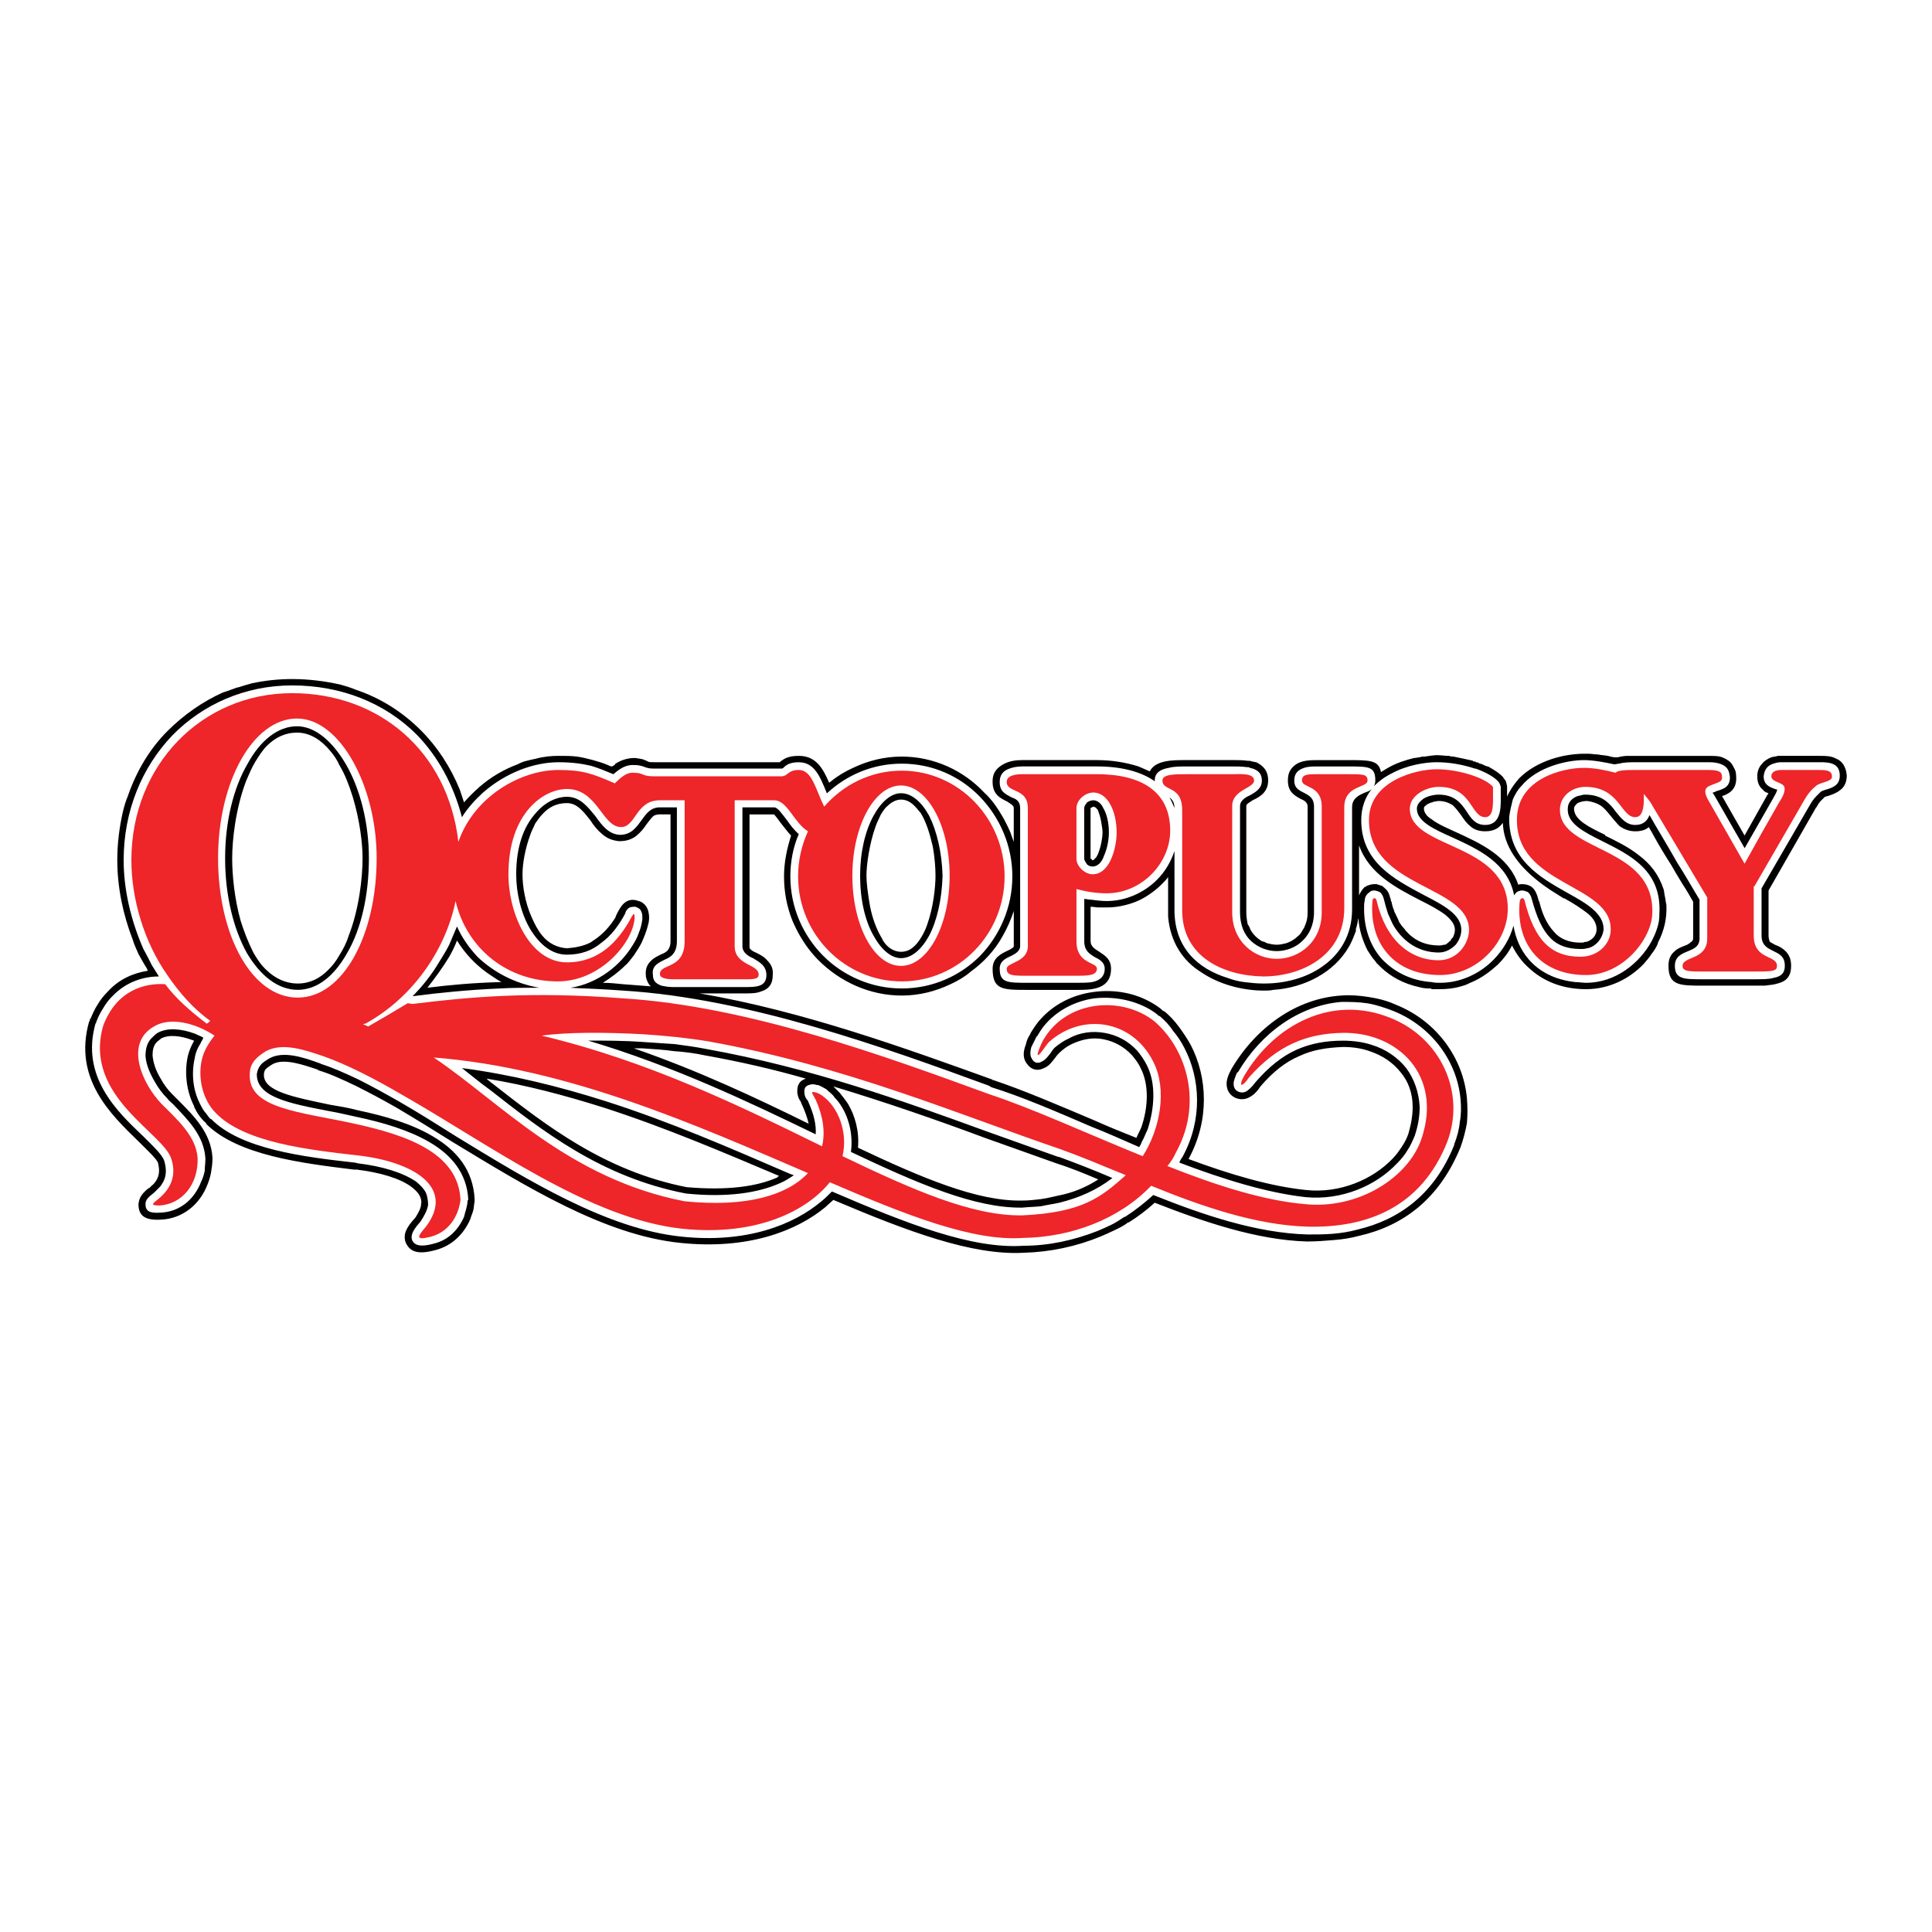 <?xml version="1.0" encoding="utf-8"?>
<!-- Generator: Adobe Illustrator 13.0.0, SVG Export Plug-In . SVG Version: 6.00 Build 14948)  -->
<!DOCTYPE svg PUBLIC "-//W3C//DTD SVG 1.0//EN" "http://www.w3.org/TR/2001/REC-SVG-20010904/DTD/svg10.dtd">
<svg version="1.0" id="Layer_1" xmlns="http://www.w3.org/2000/svg" xmlns:xlink="http://www.w3.org/1999/xlink" x="0px" y="0px"
	 width="192.756px" height="192.756px" viewBox="0 0 192.756 192.756" enable-background="new 0 0 192.756 192.756"
	 xml:space="preserve">
<g>
	<polygon fill-rule="evenodd" clip-rule="evenodd" fill="#FFFFFF" points="0,0 192.756,0 192.756,192.756 0,192.756 0,0 	"/>
	<path fill-rule="evenodd" clip-rule="evenodd" d="M14.867,118.516h0.071c0.07-0.141,0.211-0.211,0.352-0.352
		c0.14-0.141,0.21-0.281,0.281-0.352c0.352-0.562,0.352-1.125,0.211-1.688v-0.07c-0.141-0.422-0.985-1.195-1.969-2.18
		c-2.743-2.672-6.54-6.258-4.922-11.954l0.07-0.07c0-0.07,0-0.07,0-0.07c-0.07,0.07-0.07,0.07,0,0l0,0l0,0c0-0.07,0-0.14,0.07-0.14
		l0,0c-0.07,0-0.07,0-0.07,0s0,0,0.07,0l0,0l0,0l0,0l0,0l0,0c0.211-0.492,0.422-0.985,0.704-1.407
		c0.281-0.491,0.632-0.913,0.984-1.266c1.195-1.336,2.671-1.897,4.007-2.109c0-0.141-0.07-0.211-0.141-0.352
		c-0.281-0.422-0.492-0.844-0.773-1.335c-0.211-0.493-0.422-0.915-0.563-1.406c-0.984-2.531-1.547-5.274-1.547-7.946
		c0-1.688,0.211-3.305,0.563-4.852c0.141-0.562,0.281-1.055,0.492-1.547c0.844-2.461,2.18-4.711,3.938-6.469
		c1.617-1.618,3.516-2.953,5.554-3.867c0.493-0.141,0.985-0.352,1.406-0.492h0.07c0.422-0.141,0.915-0.282,1.407-0.422
		c1.335-0.281,2.672-0.421,4.008-0.421c1.688,0,3.304,0.21,4.851,0.562c0.493,0.141,0.985,0.282,1.477,0.493
		c2.531,0.843,4.711,2.25,6.539,4.078c1.617,1.617,2.953,3.656,3.868,5.906c0.141,0.422,0.281,0.844,0.421,1.266
		c0.493-0.562,0.985-1.055,1.477-1.477c0-0.07,0.07-0.07,0.07-0.07c1.125-0.984,2.461-1.758,3.797-2.25
		c0.281-0.141,0.562-0.281,0.914-0.352c0.281-0.07,0.562-0.141,0.914-0.211c0.773-0.211,1.547-0.281,2.25-0.281s1.266,0,1.828,0.07
		c0.563,0.07,1.055,0.211,1.618,0.352c0.492,0.141,0.984,0.281,1.477,0.492c0.141,0.07,0.281,0.141,0.422,0.141
		c0.14-0.07,0.281-0.141,0.352-0.281c0.562-0.352,1.195-0.562,1.899-0.562c0.07,0,0.07,0,0.07,0c0.352,0.07,0.562,0.07,0.773,0.141
		s0.352,0.141,0.493,0.211c0.141,0.07,0.21,0.07,0.632,0.07h12.516c0.141-0.141,0.351-0.281,0.632-0.422
		c0.352-0.141,0.704-0.211,1.266-0.211c1.688,0,2.391,1.195,3.024,2.672c0.14-0.07,0.21-0.141,0.281-0.211
		c0.633-0.492,1.336-0.914,2.11-1.266c1.477-0.703,3.094-1.125,4.852-1.125c3.234,0,6.188,1.406,8.227,3.586
		c0.772,0.703,1.336,1.547,1.828,2.391c0.281,0.492,0.562,1.055,0.773,1.547c0.141,0.352,0.211,0.633,0.352,0.984v-3.375
		c0-0.281-0.352-0.422-0.633-0.633c-0.703-0.352-1.478-0.703-1.478-1.969v-0.07c0-0.914,0.493-1.406,1.196-1.758
		c0.562-0.281,1.195-0.352,1.758-0.352h7.453c1.406,0,2.812,0.211,4.148,0.633c0.352,0.14,0.773,0.352,1.125,0.492
		c0.562-1.125,2.32-1.125,3.445-1.125c0.07,0,0.211,0,0.281,0h4.5c0.07,0,0.211,0,0.281,0c0.352,0,0.773,0,1.266,0.07h0.07
		c0.141,0,0.211,0,0.352,0.07c0.141,0,0.281,0.07,0.422,0.07c0.703,0.352,1.195,0.844,1.195,1.828c0,1.125-0.773,1.617-1.547,1.969
		c-0.281,0.211-0.633,0.352-0.633,0.562v10.618c0,0.421,0.07,0.843,0.141,1.195c0.07,0.07,0.07,0.141,0.141,0.211
		c0.141,0.421,0.352,0.703,0.633,0.984c0.211,0.211,0.422,0.352,0.633,0.493c0.07,0,0.211,0.07,0.281,0.07
		c0.07,0.07,0.141,0.07,0.281,0.141c0.281,0.07,0.633,0.14,0.914,0.14c0.352,0,0.633-0.07,0.914-0.14c0.07,0,0.141-0.07,0.211-0.07
		c0.352-0.141,0.703-0.352,0.984-0.633c0.211-0.141,0.352-0.352,0.492-0.633c0.07-0.07,0.07-0.14,0.141-0.21
		c0.07-0.141,0.07-0.211,0.141-0.352c0.141-0.352,0.211-0.704,0.211-1.195V80.476c0-0.422-0.352-0.633-0.703-0.773
		c-0.633-0.352-1.266-0.703-1.266-1.828c0-0.703,0.211-1.125,0.633-1.477c0.633-0.562,1.617-0.562,2.391-0.562h2.953
		c2.18,0,3.094,0,3.305,1.195c0.212-0.141,0.492-0.281,0.703-0.422c0.845-0.492,1.758-0.773,2.602-0.984
		c0.211,0,0.422-0.07,0.562-0.07c0.141-0.07,0.352-0.07,0.493-0.07c0.491-0.07,0.913-0.141,1.194-0.141h0.07
		c0.353,0,0.773,0.07,1.195,0.07c0.141,0.07,0.282,0.07,0.423,0.07c0.702,0.141,1.336,0.281,1.968,0.422
		c-0.21,0,0.281,0.141,0.07,0.07c0.07,0,0.07,0,0.141,0c0.07,0.07-0.07,0,0.07,0.07c0.141,0,0.281,0.07,0.353,0.141
		c0.141,0,0.281,0.07,0.422,0.141s0.281,0.141,0.421,0.141c0.634,0.352,1.196,0.703,1.547,1.125v0.07c0.07,0,0.07,0.07,0.141,0.141
		l0,0l0,0l0,0l0,0l0,0c0,0,0,0.07,0.07,0.07c0.07,0.211,0.142,0.492,0.142,0.633v0.984c0.07-0.211,0.211-0.422,0.281-0.562
		c0.281-0.492,0.562-0.844,0.913-1.266c1.759-1.758,4.501-2.532,6.892-2.461h0.07c0.281,0,0.562,0.071,0.914,0.071
		c0.281,0.07,0.633,0.07,0.984,0.141c0.281,0.07,0.492,0.141,0.773,0.141c0.07,0,0.141,0,0.211,0l0,0l0,0l0,0
		c0.281-0.07,0.633-0.141,0.984-0.141c0.281,0,0.633,0,0.914,0h0.141c0.07,0,0.141,0,0.211,0c0.422,0,0.914,0,1.477,0
		s1.195,0,1.828,0c0.141,0,0.281,0,0.492,0l0,0c1.125,0,2.32,0,3.023,0c0.422,0,0.773,0,1.125,0.07
		c0.281,0.07,0.562,0.211,0.773,0.352c0.352,0.211,0.492,0.492,0.633,0.773c0.141,0.211,0.211,0.493,0.211,0.774
		c0.07,0.773-0.141,1.266-0.562,1.617c-0.281,0.211-0.562,0.352-0.844,0.422l2.25,3.938l2.25-4.008
		c0.07-0.07,0.07-0.141,0.141-0.211c-0.211-0.07-0.422-0.141-0.562-0.352c-0.352-0.281-0.562-0.703-0.562-1.336
		c0-0.562,0.211-0.984,0.492-1.266c0.211-0.281,0.562-0.492,0.914-0.633c0.211-0.07,0.492-0.07,0.633-0.141c0.211,0,0.352,0,0.422,0
		h3.656h0.141c0.562,0,1.125,0,1.617,0.281c0.562,0.211,0.984,0.773,1.055,1.688c0,0.703-0.281,1.195-0.703,1.477
		c-0.352,0.281-0.773,0.422-1.195,0.562c-0.07,0-0.211,0.07-0.281,0.07l0,0l0,0c-0.141,0.141-0.281,0.281-0.422,0.422
		s-0.281,0.352-0.422,0.633c0,0-0.07,0-0.07,0.07l-4.711,8.227v4.5c0,0.282,0.07,0.493,0.141,0.633
		c0.141,0.07,0.352,0.21,0.492,0.281c0.422,0.141,0.773,0.352,1.055,0.633c0.352,0.352,0.562,0.773,0.562,1.477
		c0,0.422-0.07,0.844-0.352,1.195c-0.281,0.353-0.703,0.493-1.266,0.634c-0.281,0.07-0.562,0.07-0.984,0.141
		c-0.352,0-0.773,0-1.336,0h-4.852c-2.32,0-3.445,0-3.445-1.969c0-0.703,0.211-1.125,0.633-1.477
		c0.281-0.281,0.703-0.422,1.055-0.562c0.211-0.07,0.422-0.21,0.562-0.351c0.141-0.07,0.211-0.211,0.211-0.352v-3.657
		c-0.281-0.492-0.633-1.125-1.055-1.757c-0.562-0.915-0.844-1.406-1.125-1.898c-0.633-0.984-1.266-2.04-1.688-2.812
		c-0.141-0.282-0.352-0.633-0.562-0.985c-0.281,0.281-0.773,0.422-1.336,0.422c-0.633,0-1.125-0.211-1.547-0.492
		c-0.352-0.352-0.633-0.703-0.984-1.125c-0.281-0.352-0.633-0.773-0.984-0.984s-0.773-0.352-1.266-0.422c0,0,0,0-0.07,0
		c-0.281,0-0.633,0.07-0.914,0.211c-0.142,0.141-0.352,0.281-0.352,0.562l0,0l0,0l0,0l0,0l0,0v0.071l0,0
		c0.07,1.054,1.477,1.757,3.094,2.531v0.07c1.125,0.562,2.32,1.125,3.375,1.969c1.125,0.843,1.969,1.898,2.461,3.375
		c0.07,0.211,0.07,0.493,0.141,0.774s0.07,0.562,0.141,0.773c0.07,1.336-0.211,2.602-0.844,3.797l0,0v0.07
		c-0.141,0.351-0.352,0.703-0.633,1.055c-0.211,0.352-0.492,0.633-0.773,0.984c-1.406,1.476-3.445,2.532-5.766,2.532
		s-4.289-0.773-5.766-2.18c-0.633-0.562-1.195-1.335-1.617-2.18c-0.352,0.704-0.845,1.336-1.406,1.898
		c-0.774,0.703-1.617,1.335-2.602,1.758c-0.211,0.07-0.422,0.211-0.633,0.281c-0.212,0.07-0.423,0.141-0.704,0.211
		c-0.562,0.141-1.195,0.211-1.827,0.211c-0.211,0-0.353,0-0.423,0h-0.07l0,0h-0.07c-0.141,0-0.211,0-0.281,0l-0.07-0.07
		c-0.28,0-0.562,0-0.914-0.07c-0.281-0.07-0.562-0.141-0.843-0.211c-1.477-0.422-2.673-1.195-3.587-2.18c0,0-0.07,0-0.07-0.07l0,0
		l0,0c-0.141-0.211-0.352-0.422-0.492-0.632c-0.141-0.211-0.28-0.422-0.422-0.633c-0.492-0.984-0.844-2.039-0.914-3.234
		c-0.07,0.422-0.141,0.774-0.281,1.195h0.07c-0.211,0.562-0.422,1.125-0.703,1.617c-1.477,2.602-4.43,4.149-7.594,4.359
		c-0.281,0.07-0.562,0.07-0.914,0.07c-2.18,0-4.5-0.632-6.258-1.828c-1.828-1.125-3.094-3.023-3.305-5.555c0-0.21,0-0.421,0-0.632
		v-3.305c-0.211,0.282-0.422,0.493-0.703,0.774c-0.422,0.421-0.984,0.844-1.547,1.195c-0.352,0.211-0.633,0.351-0.984,0.492
		c-0.914,0.352-1.898,0.563-2.883,0.563c-0.281,0-0.562,0-0.844,0c-0.211,0-0.492-0.071-0.773-0.071v3.446
		c0,0.492,0.422,0.773,0.773,0.984c0.633,0.422,1.266,0.773,1.266,1.758c0,2.109-2.039,2.109-3.375,2.109h-0.07h-4.852
		c-2.531,0-3.517,0-3.517-2.109c0-1.054,0.774-1.476,1.548-1.828c0.281-0.141,0.562-0.281,0.562-0.422v-3.515
		c-0.281,0.843-0.633,1.688-1.125,2.531c-0.773,1.406-1.898,2.602-3.164,3.516c-0.562,0.492-1.266,0.915-2.039,1.266
		c-1.477,0.702-3.094,1.125-4.852,1.125c-3.234,0-6.188-1.406-8.297-3.516c-0.703-0.703-1.336-1.547-1.828-2.391
		c-0.281-0.492-0.562-1.054-0.773-1.547c-0.563-1.406-0.844-2.883-0.844-4.43c0-1.406,0.281-2.742,0.704-4.078
		c-0.352-0.352-0.633-0.773-0.984-1.195c-0.352-0.493-0.704-0.915-0.704-0.915h-2.46v13.148c0,0.141,0,0.211,0.07,0.281
		c0.141,0.141,0.351,0.282,0.562,0.352c0.422,0.211,0.844,0.422,1.125,0.773c0.351,0.351,0.632,0.773,0.562,1.476
		c0,0.915-0.422,1.407-1.125,1.617c-0.493,0.211-1.055,0.211-1.688,0.211c0,0-0.07,0-0.141,0l0,0c-0.07,0-0.141,0-0.141,0h-4.219
		c10.406,1.759,20.953,5.625,29.179,8.579c0.07,0.069,0.07,0.069,0.142,0.069c2.953,0.985,6.398,2.462,10.055,4.009
		c1.406,0.633,2.812,1.195,4.219,1.758c0.141-0.352,0.352-0.703,0.492-1.055c0.703-2.039,0.773-4.289-0.07-5.907
		c-0.211-0.491-0.562-0.913-0.844-1.265c-0.844-0.914-1.828-1.406-2.883-1.617c-1.055-0.212-2.109,0-3.164,0.492
		c-0.422,0.211-0.844,0.492-1.266,0.913c-0.07,0.071-0.211,0.212-0.352,0.423c-0.281,0.352-0.562,0.772-0.984,0.983
		c-0.773,0.423-1.406,0.282-1.898-0.421c-0.352-0.492-0.352-1.126-0.07-1.828c0.07-0.352,0.211-0.704,0.352-0.915
		c0.141-0.21,0.141-0.28,0.141-0.28c0.211-0.352,0.492-0.773,0.773-1.126c1.406-1.688,3.375-2.671,5.484-2.953
		c2.039-0.28,4.148,0.07,5.906,1.126c0.352,0.21,0.703,0.421,1.055,0.773h0.07c0.562,0.422,1.055,0.983,1.477,1.547
		c0.422,0.562,0.844,1.194,1.195,1.828c1.688,3.234,1.898,7.523-0.211,11.391c4.148,1.547,8.227,2.742,11.742,3.094
		c3.375,0.352,6.609-1.055,8.578-3.094c0.423-0.422,0.703-0.844,0.984-1.266s0.492-0.844,0.633-1.266
		c0.282-0.984,0.423-1.828,0.423-2.672c0-1.336-0.423-2.532-1.196-3.445c-0.773-0.984-1.827-1.688-3.094-2.11
		c-0.773-0.28-1.688-0.421-2.672-0.421c-1.617,0.07-3.023,0.28-4.359,0.914c-1.336,0.562-2.602,1.547-3.867,3.023
		c-0.352,0.562-0.773,0.913-1.055,1.055c-0.492,0.281-0.984,0.281-1.477,0.07l0,0c-0.562-0.282-0.844-0.773-0.844-1.406
		c0-0.353,0.141-0.844,0.492-1.477l0,0c2.461-4.148,6.469-7.031,10.969-7.312c0.844-0.07,1.758,0,2.672,0.141
		s1.828,0.352,2.742,0.772c4.078,1.617,6.75,5.345,7.103,9.353c0.07,0.844,0.07,1.617,0,2.461c-0.141,0.773-0.353,1.617-0.634,2.391
		l0,0c-2.108,5.203-5.766,7.875-10.125,8.859c-0.773,0.211-1.617,0.352-2.531,0.422c-0.844,0.07-1.758,0.141-2.602,0.141h-0.07
		c-4.992-0.141-10.336-1.969-15.188-3.867c-0.773,0.703-1.688,1.406-2.602,1.969h-0.07c-0.422,0.352-0.914,0.562-1.336,0.773
		s-0.914,0.422-1.406,0.633c-2.391,0.984-4.992,1.547-7.664,1.617c-5.133,0.281-11.532-2.109-18.985-5.273
		c-0.211,0.211-0.492,0.422-0.773,0.703c-2.883,2.391-7.734,4.289-14.485,3.586c-7.594-0.773-15.398-5.625-22.711-10.055
		c-1.899-1.195-3.727-2.32-5.625-3.445c-1.477-0.844-2.812-1.547-4.078-2.18c-1.335-0.633-2.531-1.195-3.727-1.547
		c0-0.07-0.07-0.07-0.07-0.07c-1.477-0.493-3.305-1.125-4.43-0.562c-0.352,0.21-0.562,0.351-0.774,0.562
		c-0.07,0.141-0.14,0.281-0.14,0.492c-0.07,1.688,2.953,2.25,6.609,3.023c0.844,0.141,1.758,0.281,2.813,0.562
		c2.671,0.563,5.343,1.337,7.453,2.603c2.39,1.406,4.007,3.375,4.148,6.258v0.211c-0.07,0.352-0.07,0.633-0.141,0.914
		c-0.07,0.281-0.211,0.562-0.281,0.844c-0.633,1.477-1.828,2.672-3.445,3.094c-1.757,0.492-2.602,0.211-3.023-0.773
		c-0.281-0.844,0.141-1.547,0.985-2.461c0.351-0.562,0.562-0.984,0.562-1.336c0.07-0.281,0-0.562-0.141-0.844
		c-0.14-0.281-0.421-0.562-0.773-0.844c-1.195-0.914-3.234-1.477-5.484-1.758c-0.212,0,0.141,0-0.282,0
		c-5.133-0.633-11.602-1.406-14.766-4.57v-0.07c-0.281-0.211-0.492-0.492-0.703-0.773c-0.21-0.281-0.351-0.563-0.492-0.844v-0.07
		c-0.774-1.477-0.985-3.375-0.633-4.992c0.141-0.563,0.352-1.055,0.633-1.547c-0.071,0-0.141-0.07-0.211-0.07
		c-1.125-0.423-2.32-0.562-3.094-0.142c-0.14,0.142-0.281,0.212-0.421,0.353c-0.352,0.352-0.422,0.843-0.422,1.336
		c0.07,0.773,0.351,1.547,0.773,2.25c0.352,0.633,0.704,1.125,1.125,1.547l0.07,0.07c0.141,0.14,0.352,0.352,0.492,0.492
		c1.688,1.688,3.375,3.375,3.516,5.836v0.07v0.07c0,0.422-0.07,0.914-0.141,1.336s-0.211,0.844-0.352,1.195
		c-0.773,2.039-2.531,3.445-4.711,3.516c-1.477,0.07-2.179-0.352-2.179-1.547C13.883,119.43,14.234,119.008,14.867,118.516
		L14.867,118.516z M42.641,98.547c2.25-0.281,4.641-0.492,7.172-0.562c0.07,0,0.141,0,0.211,0c-0.492-0.282-0.985-0.634-1.406-0.914
		c-1.195-0.844-2.25-1.969-3.024-3.234c-0.21,0.562-0.492,1.125-0.773,1.617C44.188,96.507,43.414,97.562,42.641,98.547
		L42.641,98.547z M60.149,98.055c0.703,0,1.336,0.07,2.039,0.141c0.914,0.07,1.828,0.141,2.742,0.211c0,0,0,0-0.07-0.07
		c-0.21-0.211-0.352-0.562-0.422-0.915c0-0.07,0-0.07,0-0.07c-0.07-0.703,0.141-1.125,0.492-1.476
		c0.352-0.351,0.703-0.492,1.125-0.703l0,0c0.211-0.07,0.421-0.211,0.562-0.352c0.141-0.211,0.281-0.422,0.281-0.914V81.25h-1.055
		c-0.281,0-0.562,0.07-0.703,0.211c-0.211,0.211-0.421,0.492-0.633,0.774c-0.281,0.421-0.562,0.773-0.984,1.125
		c-0.422,0.352-0.984,0.562-1.688,0.562h-0.07l0,0l0,0c-0.703-0.07-1.195-0.281-1.688-0.703c-0.422-0.352-0.844-0.844-1.195-1.406
		c-0.633-0.773-1.266-1.688-2.32-1.688s-1.829,0.422-2.461,1.125c-0.282,0.281-0.492,0.633-0.704,0.915
		c-0.141,0.351-0.351,0.703-0.492,1.125c-0.492,1.336-0.774,2.812-0.774,3.938c0,0.633,0.07,1.336,0.211,2.04
		c0.141,0.703,0.352,1.477,0.704,2.25c0.281,0.633,0.632,1.336,1.055,1.828c0.632,0.774,1.477,1.195,2.461,1.266
		c0.844-0.07,1.617-0.211,2.32-0.562c0.141-0.07,0.281-0.211,0.422-0.281c0.844-0.563,1.547-1.336,2.109-2.25
		c0-0.07,0.07-0.211,0.141-0.351c0.352-0.704,0.844-1.617,1.969-1.336c0.141,0.07,0.281,0.07,0.422,0.141
		c0.422,0.211,0.704,0.633,0.774,1.125c0.07,0.351,0.07,0.773-0.07,1.195c-0.141,0.632-0.422,1.266-0.633,1.758
		c-0.211,0.421-0.492,0.843-0.773,1.266c-0.282,0.351-0.563,0.773-0.915,1.054C61.696,97,60.922,97.562,60.149,98.055L60.149,98.055
		z M29.633,73.093c-1.195,0-2.18,0.492-3.023,1.336c-0.422,0.422-0.773,0.984-1.125,1.547s-0.633,1.266-0.914,1.898
		c-1.055,2.742-1.406,5.907-1.406,7.734v0.07c0,1.547,0.211,3.938,0.844,6.188c0.351,1.125,0.773,2.18,1.266,3.165
		c0.281,0.492,0.562,0.914,0.844,1.265c0.914,1.054,2.109,1.829,3.586,1.829c1.195,0,2.18-0.493,3.024-1.336
		c0.421-0.422,0.773-0.844,1.125-1.476c0.352-0.563,0.703-1.195,0.914-1.899c1.055-2.671,1.406-5.836,1.406-7.805
		c0-1.477-0.281-3.797-0.984-6.117c-0.352-1.125-0.773-2.25-1.336-3.164c-0.211-0.492-0.492-0.914-0.844-1.336
		C32.094,73.866,30.968,73.093,29.633,73.093L29.633,73.093z M151.485,88.281c0.07-0.07,0.211-0.07,0.353-0.07
		c1.266,0,1.477,0.914,1.688,1.687c0.07,0.07,0.07,0.07,0.07,0.141c0.281,1.125,0.702,2.11,1.406,2.883
		c0.562,0.704,1.477,1.125,2.672,1.125l0,0h0.07c0.141,0,0.281,0,0.352-0.07c0.141,0,0.211,0,0.352-0.07
		c0.492-0.211,0.844-0.633,0.844-1.196c0-0.562-0.281-1.055-0.844-1.546c-0.633-0.492-1.477-1.055-2.391-1.547h-0.07l0,0
		c-0.422-0.281-0.914-0.562-1.336-0.844c-0.423-0.281-0.914-0.632-1.336-0.984c-1.829-1.477-3.306-3.375-3.376-5.696
		c-0.351,0.492-0.843,0.844-1.757,0.844c-0.704,0-1.196-0.211-1.547-0.562c-0.352-0.281-0.634-0.703-0.915-1.125
		c-0.211-0.281-0.491-0.633-0.772-0.914c-0.353-0.211-0.774-0.422-1.406-0.422c-0.212,0-0.353,0.07-0.493,0.07
		c-0.07,0-0.141,0.07-0.141,0.07c-0.211,0-0.352,0.141-0.562,0.211c0,0,0,0.07-0.07,0.07c-0.07,0.07-0.07,0.07-0.07,0.07
		c-0.141,0.07-0.141,0.211-0.141,0.281c0,0.352,0.281,0.773,0.772,1.055c0.634,0.493,1.477,0.844,2.392,1.266l0,0
		C147.689,84.132,150.502,85.398,151.485,88.281L151.485,88.281z M138.126,88.562c0,0.07,0.07,0.07,0.141,0.141
		c0.211,0.211,0.352,0.493,0.422,0.844l0,0c0.07,0.141,0.07,0.211,0.07,0.211c0,0.07,0,0.14,0.07,0.21
		c0.07,0.352,0.141,0.633,0.281,0.915c0,0.07,0,0.07,0,0.07c0,0.07,0.07,0.07,0.07,0.141c0,0,0.07,0.07,0.07,0.141
		c0.142,0.281,0.282,0.562,0.352,0.773c0.141,0.211,0.281,0.422,0.492,0.633c0.141,0.21,0.281,0.351,0.422,0.492
		c0.844,0.844,1.899,1.195,3.024,1.195c0.141,0,0.352,0,0.491-0.07c0,0,0.07,0,0.141,0c0.211-0.07,0.352-0.281,0.562-0.421
		c0-0.07,0.071-0.141,0.071-0.141c0.07-0.07,0.07-0.141,0.141-0.141c0.141-0.282,0.211-0.563,0.211-0.774
		c0-0.562-0.352-0.984-0.915-1.477c-0.632-0.492-1.547-0.984-2.531-1.477c-2.461-1.266-5.132-2.672-6.117-5.484v5.063v-0.07
		c0.141-0.352,0.352-0.633,0.562-0.844h0.07c0.07-0.07,0.07-0.07,0.07-0.07c0.07,0,0.07-0.07,0.141-0.07
		c0.211-0.07,0.422-0.14,0.633-0.14c0,0,0,0,0.07,0s0.07,0,0.07,0c0.07,0,0.07,0,0.141,0c0.211,0.07,0.422,0.14,0.634,0.21v0.07
		C138.057,88.492,138.057,88.562,138.126,88.562L138.126,88.562L138.126,88.562L138.126,88.562L138.126,88.562z M109.087,80.476
		l-0.281,0.141v5.062c0,0,0,0,0.07,0c0,0,0,0.07,0.07,0.07l0,0l0,0c0,0.07,0,0.07,0,0.07c0.07,0,0,0,0.07,0s0.07,0,0.141-0.07
		s0.141-0.141,0.211-0.211c0.07-0.141,0.141-0.21,0.211-0.421c0.281-0.704,0.422-1.617,0.422-2.04v-0.07
		c0-0.211-0.07-0.633-0.141-1.055s-0.211-0.844-0.352-1.195c-0.07,0-0.07-0.071-0.141-0.141S109.157,80.476,109.087,80.476
		L109.087,80.476L109.087,80.476z M89.892,79.773c-0.492,0-0.985,0.281-1.336,0.633c-0.281,0.211-0.492,0.562-0.704,0.914
		c-0.141,0.352-0.352,0.703-0.492,1.125c-0.632,1.758-0.914,3.868-0.914,4.922c0,0.704,0.141,1.829,0.352,3.023
		c0.211,1.125,0.632,2.32,1.195,3.235c0.07,0.211,0.211,0.352,0.352,0.562c0.422,0.492,0.984,0.774,1.547,0.774
		c0.562,0,0.984-0.211,1.406-0.633c0.211-0.21,0.422-0.492,0.632-0.843c0.211-0.352,0.422-0.774,0.563-1.195
		c0.633-1.758,0.843-3.797,0.843-4.922c0-0.703-0.07-1.828-0.281-2.953c-0.281-1.195-0.633-2.391-1.196-3.305
		c-0.14-0.141-0.281-0.351-0.421-0.492C91.017,80.125,90.524,79.773,89.892,79.773L89.892,79.773z M63.243,104.594
		c6.328,2.18,12.164,4.922,17.438,7.523c-0.141-0.633-0.352-1.195-0.633-1.828c0,0,0.07,0.07,0,0
		c-0.07-0.141-0.141-0.281-0.141-0.352c-0.211-0.281-0.281-0.492-0.352-0.844c-0.07-0.844,0.211-1.267,0.844-1.477
		c-3.165-0.914-6.54-1.688-10.055-2.32c-0.985-0.212-2.04-0.353-3.094-0.423c-0.984-0.141-2.039-0.21-3.164-0.28
		C63.805,104.594,63.524,104.594,63.243,104.594L63.243,104.594z M83.141,108.391c0.211,0.211,0.422,0.422,0.633,0.633
		c0.281,0.351,0.562,0.703,0.843,1.125c0.704,1.195,1.125,2.742,0.985,4.359c6.398,3.023,11.882,5.344,16.312,5.273h0.07
		c0.633,0,1.266-0.07,1.828-0.141s1.125-0.211,1.758-0.352c1.477-0.281,2.812-0.844,4.008-1.617
		c-1.477-0.633-2.883-1.195-4.219-1.617c-2.391-0.844-4.711-1.688-7.102-2.531C93.547,111.766,88.485,110.008,83.141,108.391
		L83.141,108.391z M48.547,107.617c0.21,0.21,0.492,0.421,0.773,0.633c5.133,4.008,10.969,8.578,19.195,10.195
		c4.078,0.352,7.031-0.07,9.071-0.984v-0.07c0.07,0,0.07,0,0.141-0.07c-5.485-2.32-11.391-4.852-17.508-6.82
		C56.422,109.304,52.485,108.25,48.547,107.617L48.547,107.617z"/>
	<path fill-rule="evenodd" clip-rule="evenodd" fill="#FFFFFF" d="M89.892,79.14c-0.985,0-1.969,0.844-2.742,2.25
		c-0.844,1.547-1.336,3.657-1.336,5.977c0,2.391,0.492,4.5,1.336,5.977c0.773,1.406,1.757,2.25,2.742,2.25
		c1.055,0,2.039-0.844,2.812-2.25c0.773-1.477,1.266-3.585,1.336-5.977c-0.07-2.32-0.563-4.43-1.336-5.977
		C91.93,79.984,90.946,79.14,89.892,79.14L89.892,79.14z M15.359,119.008c0.14-0.141,0.281-0.281,0.422-0.422
		s0.281-0.281,0.352-0.422c0.492-0.703,0.492-1.477,0.281-2.25l0,0c-0.141-0.633-1.055-1.477-2.109-2.531
		c-2.672-2.531-6.258-5.977-4.781-11.251l0.07-0.07c0,0,0,0,0-0.07c0,0.07-0.07,0.07,0,0l0,0l0,0c0,0,0-0.07,0,0
		c0.211-0.562,0.422-0.983,0.703-1.406c0.282-0.491,0.563-0.843,0.915-1.194c1.406-1.477,3.164-1.97,4.641-1.97
		c-0.211-0.351-0.492-0.773-0.703-1.125c-0.282-0.562-0.563-1.125-0.844-1.617c-1.266-2.883-1.969-5.977-1.969-8.859
		c0-4.922,1.828-9.281,4.852-12.445c3.023-3.094,7.242-4.993,11.953-4.993c4.922,0,9.281,1.758,12.446,4.922
		c2.109,2.18,3.656,4.992,4.5,8.227c0.562-0.914,1.336-1.758,2.109-2.461c2.25-1.969,5.062-3.023,7.523-3.023
		c1.336,0,2.32,0.141,3.234,0.352c0.703,0.21,1.406,0.492,2.25,0.844c0.633-0.562,1.266-0.984,2.11-0.914
		c0.562,0,0.843,0.141,1.054,0.211c0.211,0.07,0.352,0.141,0.914,0.141h12.657c0.07,0,0.14,0,0.21-0.071
		c0.281-0.281,0.633-0.562,1.547-0.562c1.547,0,2.109,1.406,2.743,2.953c0,0,0,0.07,0.07,0.141c1.969-1.828,4.571-2.953,7.454-2.953
		c3.094,0,5.836,1.266,7.805,3.305s3.234,4.852,3.234,7.945c0,3.094-1.266,5.906-3.234,7.946c-1.969,1.968-4.711,3.234-7.805,3.234
		c-3.023,0-5.836-1.267-7.805-3.234c-2.04-2.04-3.305-4.852-3.305-7.946c0-1.477,0.282-2.953,0.844-4.219
		c-0.492-0.422-0.844-0.914-1.195-1.406c-0.492-0.633-0.914-1.266-1.266-1.266h-3.164v13.852c0,0.633,0.563,0.985,1.055,1.196
		c0.703,0.421,1.336,0.773,1.336,1.687c0,1.196-1.055,1.196-2.18,1.196c-0.07,0-0.211,0-0.281,0h-6.82
		c-0.492,0-0.844-0.07-1.195-0.141c-0.563-0.211-0.844-0.492-0.844-1.056c-0.141-0.914,0.492-1.195,1.195-1.546
		c0.492-0.21,1.196-0.562,1.196-1.828v-13.36h-1.688c-0.984,0-1.406,0.703-1.828,1.266c-0.562,0.773-1.055,1.477-2.18,1.477l0,0
		c-1.125-0.07-1.758-0.914-2.461-1.898c-0.703-0.844-1.477-1.898-2.812-1.898c-0.984,0-2.18,0.492-3.165,1.688
		c-1.125,1.266-1.898,3.234-1.898,6.047c0,1.899,0.492,3.938,1.406,5.484c0.914,1.477,2.109,2.532,3.656,2.532
		c1.406,0,2.531-0.422,3.445-1.195c0.984-0.704,1.758-1.758,2.391-2.953v-0.07c0.07-0.211,0.281-0.422,0.422-0.492
		c0.211-0.071,0.422-0.071,0.562-0.071c0.211,0.071,0.352,0.141,0.492,0.282c0.141,0.211,0.211,0.422,0.211,0.703l0,0
		c0,0.07,0,0.07,0,0.07s0,0,0,0.07l0,0c0,0.07,0,0.141,0,0.141c-0.07,0.422-0.141,0.844-0.352,1.336
		c-0.141,0.422-0.352,0.844-0.633,1.266c-1.195,1.969-3.446,3.797-6.188,4.219c1.617,0.07,3.375,0.141,5.273,0.28
		c12.586,0.774,26.297,5.767,36.493,9.493c0.07,0.07,0.141,0.07,0.211,0.141c2.953,0.913,6.398,2.391,9.984,3.938
		c1.617,0.633,3.164,1.336,4.781,2.039c0.141-0.211,0.211-0.352,0.281-0.562c0.211-0.352,0.352-0.773,0.562-1.195
		c0.703-2.18,0.844-4.57-0.07-6.399c-0.281-0.562-0.633-1.054-0.984-1.477c-0.914-0.983-2.039-1.547-3.234-1.757
		c-1.195-0.211-2.461-0.07-3.586,0.562c-0.492,0.212-0.984,0.563-1.406,0.915l0,0c-0.141,0.141-0.281,0.351-0.422,0.562
		c-0.281,0.353-0.492,0.634-0.773,0.774c-0.422,0.281-0.844,0.211-1.055-0.211c-0.211-0.281-0.211-0.704-0.07-1.195
		c0.141-0.281,0.281-0.562,0.422-0.845c0.07-0.141,0.07-0.211,0.141-0.211c0.211-0.351,0.422-0.702,0.703-1.054
		c1.266-1.547,3.094-2.461,4.992-2.742c1.898-0.211,3.867,0.141,5.484,1.054c0.352,0.212,0.703,0.423,0.984,0.704h0.07
		c0.492,0.421,0.984,0.914,1.336,1.477c0.422,0.491,0.844,1.125,1.125,1.688c1.617,3.094,1.828,7.172-0.141,10.828
		c-0.141,0.211-0.281,0.422-0.352,0.633c4.43,1.688,8.789,3.023,12.586,3.445c3.586,0.352,7.031-1.125,9.142-3.375
		c0.421-0.422,0.772-0.844,1.054-1.336c0.282-0.422,0.493-0.914,0.703-1.406c0.352-1.055,0.492-1.969,0.492-2.883
		c-0.07-1.477-0.562-2.812-1.336-3.868c-0.843-1.054-2.039-1.897-3.445-2.319c-0.844-0.281-1.828-0.422-2.883-0.422
		c-1.688,0-3.234,0.281-4.641,0.913c-1.406,0.634-2.742,1.688-4.078,3.234c-0.352,0.493-0.703,0.774-0.914,0.915
		c-0.281,0.141-0.562,0.141-0.844,0l0,0c-0.281-0.141-0.422-0.422-0.422-0.773c0-0.282,0.141-0.633,0.352-1.125h0.07
		c2.32-3.938,6.117-6.681,10.336-7.031c0.844,0,1.688,0,2.602,0.141c0.844,0.14,1.688,0.421,2.602,0.773
		c3.797,1.547,6.329,4.992,6.68,8.789c0.07,0.773,0.07,1.547-0.07,2.25c-0.07,0.773-0.28,1.547-0.562,2.25l0,0c0,0,0,0,0,0.07l0,0
		c-1.97,4.922-5.485,7.453-9.634,8.438c-0.773,0.211-1.617,0.352-2.461,0.422s-1.688,0.07-2.531,0.07
		c-5.133-0.141-10.477-1.969-15.398-3.938c-0.844,0.773-1.828,1.547-2.812,2.18h-0.07c-0.422,0.281-0.844,0.562-1.266,0.773
		s-0.914,0.422-1.406,0.633c-2.32,0.914-4.852,1.477-7.383,1.477c-5.133,0.352-11.602-2.18-19.125-5.414
		c-0.351,0.352-0.703,0.703-1.055,0.984c-2.742,2.32-7.453,4.219-13.992,3.516c-7.383-0.773-15.188-5.555-22.43-9.984
		c-1.898-1.195-3.796-2.391-5.625-3.445c-1.477-0.844-2.882-1.617-4.148-2.25c-1.336-0.633-2.602-1.196-3.727-1.547
		c-0.07-0.07-0.141-0.07-0.141-0.07c-1.547-0.562-3.586-1.267-4.992-0.492c-0.352,0.211-0.703,0.422-0.914,0.702
		c-0.211,0.281-0.282,0.493-0.352,0.845c-0.07,2.32,3.234,2.953,7.242,3.727c0.844,0.141,1.688,0.352,2.672,0.562
		c2.671,0.562,5.273,1.336,7.312,2.531c2.179,1.266,3.727,3.094,3.867,5.695c0,0.07-0.07,0.141-0.07,0.141
		c0,0.281-0.07,0.562-0.141,0.844c-0.07,0.211-0.141,0.492-0.211,0.773c-0.562,1.266-1.547,2.32-3.023,2.672
		c-1.266,0.352-1.969,0.211-2.18-0.422c-0.141-0.492,0.211-1.055,0.844-1.758c0.422-0.633,0.703-1.195,0.773-1.688
		c0-0.422-0.07-0.844-0.21-1.195c-0.211-0.422-0.563-0.773-0.984-1.125c-1.336-0.914-3.446-1.547-5.836-1.828
		c-0.141-0.07,0,0-0.282-0.07c-5.062-0.562-11.39-1.336-14.343-4.359h-0.07c-0.211-0.211-0.352-0.492-0.562-0.703
		c-0.211-0.281-0.352-0.562-0.493-0.844c-0.703-1.406-0.843-3.023-0.492-4.57c0.07-0.493,0.281-0.984,0.562-1.406
		c0.07-0.211,0.211-0.352,0.282-0.563c0,0,0,0-0.07-0.07c-0.282-0.141-0.492-0.211-0.773-0.351c-1.336-0.492-2.742-0.633-3.727-0.07
		c-0.211,0.141-0.352,0.28-0.492,0.421c-0.563,0.493-0.704,1.196-0.704,1.899c0.07,0.843,0.422,1.688,0.914,2.53
		c0.352,0.634,0.773,1.196,1.266,1.688c0.141,0.211,0.351,0.352,0.562,0.562c1.547,1.617,3.094,3.164,3.234,5.414v0.07
		c0,0.422-0.07,0.844-0.07,1.195c-0.07,0.352-0.211,0.773-0.352,1.055c-0.703,1.828-2.179,3.023-4.078,3.094
		c-1.054,0.07-1.477-0.141-1.477-0.844C14.515,119.711,14.796,119.43,15.359,119.008L15.359,119.008z M41.164,99.391
		c2.743-0.353,5.555-0.634,8.719-0.773c1.195-0.07,2.531-0.07,3.937-0.07c-2.46-0.422-4.57-1.547-6.188-3.094
		c-0.843-0.915-1.546-1.898-2.039-3.023c-0.281,0.632-0.492,1.195-0.773,1.828c-0.281,0.562-0.633,1.125-0.984,1.688
		C43.133,97.141,42.219,98.336,41.164,99.391L41.164,99.391z M58.672,103.82c8.508,2.53,16.032,6.117,22.711,9.352
		c0.07-0.984-0.21-2.039-0.703-3.164l0,0c-0.07-0.211-0.141-0.281-0.211-0.352c-0.141-0.211-0.211-0.423-0.211-0.633
		c-0.07-0.562,0.211-0.773,0.773-0.844c0,0,0,0,0.07,0c0.071,0,0.211,0,0.352,0.07c0.07,0,0.141,0,0.141,0
		c0.211,0.07,0.493,0.211,0.844,0.422c0.281,0.281,0.632,0.492,0.843,0.844c0.282,0.281,0.493,0.562,0.704,0.914
		c0.773,1.266,1.125,2.883,0.914,4.5c6.68,3.164,12.375,5.625,17.086,5.555c0.703-0.07,1.336-0.07,1.898-0.141
		c0.633-0.141,1.195-0.211,1.828-0.352c1.969-0.492,3.727-1.266,5.273-2.461c-1.969-0.844-3.797-1.547-5.344-2.109h-0.07
		c-2.391-0.844-4.711-1.688-7.102-2.531c-8.297-3.023-17.438-6.329-27.984-8.227c-1.055-0.211-2.11-0.352-3.164-0.492
		c-0.985-0.07-2.11-0.141-3.165-0.211C62.258,103.82,60.36,103.82,58.672,103.82L58.672,103.82z M46.086,106.562
		c0.914,0.704,1.828,1.477,2.812,2.181c5.204,4.078,11.11,8.719,19.547,10.336c4.148,0.422,7.242-0.07,9.422-1.055
		c0.492-0.211,0.914-0.492,1.336-0.773c-0.211-0.07-0.422-0.141-0.563-0.211c-5.695-2.461-11.812-5.133-18.211-7.172
		C55.79,108.391,50.938,107.195,46.086,106.562L46.086,106.562z M150.572,81.531c-0.07,4.219,3.023,5.977,5.766,7.524
		c1.898,1.054,3.656,2.039,3.656,3.656l0,0c-0.07,0.703-0.492,1.407-1.195,1.758c-0.141,0.07-0.352,0.141-0.492,0.141
		c-0.211,0.07-0.352,0.07-0.562,0.07c-0.07,0-0.07,0-0.07,0c-1.266,0-2.25-0.352-2.953-1.054c-0.844-0.844-1.406-2.11-1.899-3.938
		c-0.069-0.281-0.21-0.562-0.421-0.704c-0.211-0.07-0.352-0.141-0.562-0.141c-0.142,0-0.353,0.07-0.493,0.141
		c-0.14,0.141-0.21,0.211-0.28,0.352c-0.633-3.235-3.517-4.571-6.117-5.766c-1.899-0.844-3.587-1.618-3.587-2.883
		c0-0.422,0.281-0.703,0.633-0.984c0.423-0.281,1.055-0.422,1.548-0.422c1.617,0,2.249,0.914,2.742,1.617
		c0.492,0.773,0.913,1.407,1.898,1.407c1.547,0,1.547-1.688,1.547-2.532v-1.266c0-0.07-0.141-0.422-0.211-0.492
		c-0.422-0.492-1.195-0.914-2.11-1.266c-0.141-0.07-0.352-0.07-0.492-0.141c-1.125-0.351-2.391-0.562-3.586-0.562
		c-1.124,0-2.953,0.281-4.5,1.125c-0.703,0.352-1.266,0.773-1.758,1.266c0.07-0.141,0.141-0.281,0.141-0.562
		c0-1.406-0.632-1.406-2.742-1.406h-2.953c-0.562,0-0.984,0-1.406,0.14c-0.633,0.211-0.984,0.563-0.984,1.266
		c0,0.773,0.492,0.984,1.055,1.266c0.352,0.211,0.914,0.422,0.914,1.336v10.547c0,1.266-0.492,2.25-1.195,2.883
		c-0.633,0.632-1.617,0.984-2.531,0.984s-1.828-0.352-2.531-0.984c-0.703-0.633-1.125-1.617-1.125-2.883V80.406
		c0-0.492,0.492-0.844,0.984-1.055c0.633-0.352,1.195-0.703,1.195-1.477s-0.492-1.125-1.195-1.266c-0.07-0.07-0.141-0.07-0.281-0.07
		c-0.562-0.07-1.055-0.07-1.477-0.07h-4.5c-0.633,0-1.336,0-1.828,0.14c-0.844,0.141-1.406,0.493-1.406,1.266c0,0.07,0,0.07,0,0.07
		c-1.406-0.984-3.375-1.477-5.766-1.477h-7.453c-0.422,0-0.914,0.07-1.266,0.211c-0.633,0.211-0.984,0.633-0.984,1.336
		c0,0.984,0.562,1.195,1.195,1.547c0.422,0.141,0.844,0.352,0.844,1.055v13.781c0,0.492-0.492,0.774-0.914,0.985
		c-0.633,0.281-1.125,0.562-1.125,1.265c0,1.407,0.773,1.407,2.812,1.407h4.852c0.562,0,1.125,0,1.547-0.07
		c0.773-0.141,1.266-0.563,1.266-1.336c0-0.633-0.492-0.914-1.055-1.195c-0.422-0.281-0.984-0.563-0.984-1.547v-4.219
		c0.211,0,0.422,0.07,0.633,0.07c0.562,0.07,1.055,0.14,1.617,0.14c1.898,0,3.727-0.843,4.992-2.109
		c0.844-0.844,1.406-1.829,1.758-2.883v5.906c0,3.726,2.32,5.835,5.273,6.749c0.562,0.212,1.125,0.353,1.688,0.423
		c0.633,0.07,1.195,0.141,1.828,0.141h0.07c0.07,0,0.141,0,0.141,0c2.039,0,4.219-0.563,5.836-1.758
		c1.688-1.195,2.883-3.094,2.883-5.625l0,0l0,0c0-0.07,0-0.07,0-0.141V80.546c0-0.914,0.703-1.195,1.125-1.406
		c0.352-0.141,0.633-0.211,0.844-0.422c-0.633,0.773-1.055,1.828-1.055,3.094c0,4.219,3.305,5.907,6.188,7.454
		c2.039,1.054,3.797,1.969,3.797,3.515c0,0.492-0.211,1.055-0.562,1.477c-0.422,0.422-0.985,0.774-1.688,0.774
		c-1.829,0-3.446-0.914-4.501-2.672c-0.211-0.352-0.352-0.774-0.562-1.195c-0.141-0.422-0.281-0.915-0.421-1.477
		c-0.07-0.281-0.212-0.562-0.423-0.704c-0.211-0.07-0.352-0.141-0.562-0.141s-0.352,0.07-0.491,0.211
		c-0.212,0.141-0.423,0.422-0.423,0.773c-0.07,0.281-0.07,0.492-0.07,0.844c0,1.969,0.633,3.726,1.758,4.992
		c1.195,1.266,2.884,2.18,4.992,2.321c0.281,0.07,0.562,0.07,0.845,0.07c2.038,0,3.938-0.914,5.273-2.25
		c0.983-0.985,1.688-2.18,2.039-3.445c0.211,1.266,0.702,2.39,1.477,3.304c1.055,1.266,2.672,2.11,4.71,2.321
		c0.353,0,0.704,0.07,1.056,0.07c2.953,0,5.344-1.969,6.539-4.148c0.211-0.422,0.422-0.844,0.562-1.336
		c0.141-0.422,0.211-0.844,0.211-1.266l0,0l0,0l0,0c0,0,0,0,0-0.07c0.281-4.36-2.883-5.906-5.695-7.313
		c-1.828-0.914-3.516-1.757-3.445-3.234l0,0c0-0.633,0.422-1.055,0.984-1.266c0.141,0,0.211-0.07,0.352-0.07
		c0.141-0.07,0.281-0.07,0.422-0.07l0,0c1.688,0,2.461,0.914,3.023,1.688c0.562,0.703,1.055,1.336,1.969,1.336
		c0.773,0,1.195-0.422,1.406-0.985c0.703,1.266,1.758,2.953,2.742,4.711c0.773,1.195,1.477,2.461,2.25,3.727v3.867
		c0,0.843-0.633,1.054-1.125,1.265c-0.703,0.282-1.336,0.563-1.336,1.477c0,1.335,0.914,1.335,2.812,1.335h4.852
		c1.055,0,1.758,0,2.18-0.141c0.844-0.141,1.125-0.562,1.125-1.195c0-0.984-0.562-1.195-1.266-1.547
		c-0.422-0.211-1.055-0.492-1.055-1.477v-4.711l4.852-8.367c0.352-0.633,0.773-0.984,1.055-1.266l0,0l0,0
		c0.07-0.07,0.281-0.141,0.492-0.211c0.773-0.211,1.406-0.492,1.406-1.406c0-1.266-1.055-1.336-1.969-1.336h-0.141h-3.656
		c-0.141,0-0.492,0-0.844,0.141c-0.492,0.141-0.914,0.492-0.984,1.266c0,0.844,0.562,1.055,1.125,1.266
		c0.141,0.07,0.211,0,0.211,0.07c0,0,0,0,0,0.07c-0.07,0.211-0.211,0.492-0.422,0.844l-2.812,4.922l-3.023-5.273
		c-0.141-0.211-0.211-0.281-0.141-0.281c0,0,0.07,0,0.211-0.07c0,0,0,0,0.141-0.07c0.703-0.211,1.406-0.422,1.336-1.477
		c-0.07-0.422-0.141-0.773-0.562-1.055c-0.352-0.211-0.773-0.352-1.547-0.352c-0.844,0-2.18,0-3.516,0s-2.742,0-3.516,0h-0.141
		c-0.633,0-1.266,0-1.758,0.141c-0.141,0-0.352,0.07-0.492,0.07l0,0c-0.984-0.211-2.109-0.422-3.023-0.422
		c-1.617,0-4.641,0.633-6.258,2.602c-0.353,0.352-0.633,0.844-0.844,1.336c-0.141,0.562-0.281,1.125-0.352,1.688V81.531
		L150.572,81.531z M108.173,80.617v5.062c0,0.141,0.141,0.352,0.281,0.563c0.141,0.141,0.352,0.211,0.562,0.211
		c0.492,0,0.914-0.422,1.125-1.055c0.352-0.773,0.492-1.687,0.492-2.32v-0.07c0-0.914-0.211-1.828-0.562-2.391
		c-0.211-0.492-0.633-0.773-0.984-0.773c-0.211,0-0.422,0.07-0.633,0.211C108.313,80.265,108.173,80.406,108.173,80.617
		L108.173,80.617z M116.681,79.562c0.211,0.352,0.352,0.703,0.492,1.055C117.173,80.054,116.962,79.773,116.681,79.562
		L116.681,79.562z M29.633,72.46c-1.898,0-3.656,1.406-4.922,3.727c-1.406,2.391-2.25,5.766-2.25,9.422v0.07
		c0,3.657,0.844,7.031,2.18,9.422c1.336,2.249,3.094,3.655,5.062,3.655s3.656-1.406,4.922-3.655c1.406-2.391,2.18-5.766,2.18-9.493
		c0-3.445-0.844-6.82-2.25-9.281C33.219,74.007,31.461,72.46,29.633,72.46L29.633,72.46z"/>
	<path fill-rule="evenodd" clip-rule="evenodd" fill="#EE2529" d="M89.962,76.89c5.695,0,10.266,4.781,10.266,10.547
		s-4.57,10.477-10.266,10.477s-10.336-4.711-10.336-10.477c0-1.617,0.352-3.094,0.985-4.5c-1.406-0.844-2.04-3.094-3.375-3.094
		s-2.531,0-3.937,0c0,4.711,0,9.844,0,14.555c0,1.969,2.46,1.758,2.39,2.882c0,0.493-0.914,0.422-1.688,0.422
		c-2.039,0-4.781,0-6.82,0c-0.773,0-1.336-0.141-1.336-0.491c-0.07-1.125,2.461-0.422,2.461-3.305c0-4.57,0-9.493,0-14.063
		c-0.843,0-1.617,0-2.461,0c-2.461,0-2.391,2.742-3.938,2.672l0,0c-1.828-0.07-2.32-3.797-5.344-3.797
		c-2.32,0-5.836,2.391-5.836,8.508c0,4.008,2.18,8.789,5.836,8.789c3.164,0,5.133-2.039,6.469-4.57c0-0.07,0.07-0.07,0.07-0.07
		c0.071-0.281,0.211-0.21,0.211,0.07c0,0.07,0,0.141,0,0.211c-0.211,2.461-3.446,6.258-7.665,6.258
		c-4.993,0-9.07-3.235-10.195-8.016c-1.055,5.133-4.5,9.774-9,12.234c-0.07,0-0.141,0-0.211,0.071
		c0.211,0.07,0.352,0.141,0.492,0.211c1.336-0.773,2.672-1.547,3.938-2.32c0.141,0,0.352,0.07,0.492,0.07
		c5.696-0.703,11.743-1.267,20.954-0.562c12.586,0.772,26.368,5.836,36.563,9.562c4.289,1.406,9.773,3.938,15.328,6.188
		c1.758-2.742,2.461-6.68,1.055-9.422c-2.109-4.22-7.102-4.922-10.406-1.969c-0.352,0.352-0.984,1.477-1.125,1.266
		c-0.07-0.07,0.281-0.984,0.562-1.477c2.32-4.008,7.875-4.43,11.109-1.829c3.305,2.883,4.781,8.298,2.109,13.079
		c-0.211,0.492-0.492,0.914-0.844,1.336c4.781,1.898,9.562,3.445,13.711,3.797c5.344,0.562,10.406-2.672,11.672-6.609
		c2.04-6.188-2.319-10.547-7.875-10.477c-3.586,0.07-6.469,1.195-9.352,4.43c-0.703,1.055-1.125,0.984-0.492-0.141
		c3.023-5.133,8.789-8.157,14.625-5.766c4.923,1.968,7.524,7.383,5.625,12.375c-2.602,6.539-8.016,8.578-13.922,8.438
		c-5.133-0.141-10.617-2.039-15.609-4.078c-3.234,3.375-8.016,5.133-12.797,5.203c-4.992,0.352-11.602-2.25-19.266-5.555
		c-2.25,2.812-7.243,5.414-14.696,4.641c-9.281-0.984-19.196-8.367-27.844-13.29c-2.883-1.687-5.625-3.094-8.016-3.937
		c-1.688-0.563-4.008-1.406-5.696-0.493c-0.914,0.563-1.617,1.196-1.617,2.251c-0.211,3.516,5.062,3.797,10.476,4.992
		c5.133,1.125,10.336,2.883,10.548,7.594c-0.211,1.688-1.196,3.164-2.883,3.656c-1.617,0.422-1.477,0.07-0.562-0.984
		c2.953-3.938-1.266-6.469-6.75-7.102c-4.922-0.562-11.321-1.266-14.204-4.219c-1.335-1.336-1.828-3.516-1.406-5.344
		c0.211-0.915,0.703-1.688,1.265-2.392c-1.898-1.266-4.43-1.897-6.046-0.913c-2.953,1.688-1.196,5.695,0.773,7.734
		c1.617,1.617,3.445,3.234,3.586,5.414c0.07,2.602-1.547,4.57-3.797,4.711c-0.914,0-0.773-0.141-0.141-0.633
		c1.477-1.195,1.758-2.602,1.336-3.938c-0.633-2.602-8.859-6.258-6.821-13.359c1.336-3.587,4.219-4.289,6.188-4.148
		c1.055,1.406,2.391,2.602,4.148,3.937c0,0,0.141-0.07,0.352-0.281c-1.688-1.195-3.094-2.812-4.289-4.57
		c-2.32-3.304-3.586-7.593-3.586-11.46c0-9.492,7.032-16.664,16.032-16.664c8.648,0,15.54,5.766,16.594,14.836
		c1.547-4.5,6.188-7.172,9.985-7.172c2.391,0,3.375,0.352,5.625,1.336c0.633-0.633,1.195-1.125,1.899-1.055
		c1.054,0,0.703,0.352,2.039,0.352c4.148,0,8.578,0,12.657,0c0.703,0,0.632-0.633,1.757-0.633c1.336,0,1.688,1.969,2.532,3.656
		C84.126,78.296,86.868,76.89,89.962,76.89L89.962,76.89z M29.633,71.687c-4.359,0-7.875,6.258-7.875,13.922
		c0,7.734,3.375,13.922,7.945,13.922c4.5,0,7.875-6.188,7.875-13.922C37.578,78.437,33.921,71.687,29.633,71.687L29.633,71.687z
		 M80.61,117.039c-10.969-4.711-23.837-10.478-37.337-11.531c6.61,4.43,13.43,12.094,25.032,14.344
		C74.563,120.484,78.571,119.219,80.61,117.039L80.61,117.039z M82.017,114.367c0.352-1.477,0.07-3.094-0.633-4.641
		c-0.281-0.562-0.492-0.773-0.281-0.773c0.071,0,0.422,0,0.915,0.351c1.617,1.126,2.601,3.657,2.039,6.048
		c7.031,3.375,12.938,5.977,17.93,5.906c6.047-0.281,7.875-1.828,10.336-4.008c-2.391-0.984-4.57-1.898-6.539-2.602
		c-10.125-3.445-21.446-8.298-35.156-10.758c-2.18-0.353-4.29-0.563-6.469-0.703c-3.797-0.211-7.664-0.211-10.125,0.14
		C64.72,105.859,74,110.43,82.017,114.367L82.017,114.367z M136.58,81.812c0,6.82,9.984,6.469,9.984,10.969
		c0,1.336-1.126,3.024-3.023,3.024c-2.884,0-5.274-2.039-6.188-5.907c-0.07-0.421-0.422-0.351-0.422,0
		c-0.351,4.149,2.109,7.382,6.751,7.382c3.655,0,6.75-3.233,6.75-6.608c0-6.68-9.774-5.907-9.774-9.985
		c0-1.336,1.618-2.18,2.884-2.18c3.374,0,3.164,3.023,4.641,3.023c0.773,0,0.773-1.125,0.773-1.758c0-0.492,0-0.773,0-1.266
		c-0.773-0.914-3.446-1.758-5.626-1.758C141.22,76.75,136.58,77.945,136.58,81.812L136.58,81.812z M174.057,86.171
		c1.125-2.039,2.32-4.148,3.445-6.117c0.562-0.844,0.633-1.336,0.492-1.617c-0.281-0.422-1.266-0.422-1.266-0.984
		c0-0.633,0.844-0.633,1.055-0.633c0.773,0,2.953,0,3.656,0c0.633,0,1.336,0,1.336,0.633c0.07,0.562-1.195,0.562-1.617,0.984
		c-0.352,0.281-0.773,0.703-1.195,1.477l-4.922,8.508h-0.07v4.922c0,2.461,2.32,1.899,2.32,3.023c0,0.562-0.492,0.562-2.531,0.562
		c-1.055,0-3.867,0-4.852,0c-1.336,0-2.039,0-2.039-0.562c0-0.984,2.461-0.562,2.461-2.742c0-1.758,0-2.812,0-4.078
		c-1.617-2.742-4.078-6.821-5.414-9.071c-0.281-0.562-0.633-0.914-0.914-1.266c0,0.211,0,0.352,0,0.562
		c0,0.633-0.07,1.758-0.844,1.758c-1.477,0-1.547-3.023-4.992-3.023c-1.266,0-2.462,0.844-2.531,2.18
		c-0.141,4.43,9.562,3.586,9.211,10.547c-0.141,2.531-2.953,6.046-6.609,6.046c-4.641,0-7.031-3.233-6.61-7.382
		c0.07-0.351,0.423-0.421,0.493,0c0.984,3.868,2.602,5.555,5.555,5.555c1.828,0,3.023-1.336,3.023-2.672
		c0.141-4.64-9.562-4.359-9.353-11.18c0.141-3.938,4.571-4.993,6.681-4.993c0.984,0,2.109,0.211,3.164,0.493
		c0.211-0.281,1.195-0.281,2.109-0.281c1.617,0,5.484,0,7.172,0c1.195,0,1.336,0.281,1.336,0.703
		c0.07,0.492-0.492,0.562-0.984,0.773c-0.562,0.211-0.984,0.422-0.422,1.477L174.057,86.171L174.057,86.171z M118.438,77.242
		c-1.266,0-2.461,0-2.461,0.633c0,1.125,1.969,0.422,1.969,2.954c0,3.304,0,6.609,0,9.984c0,4.641,4.078,6.538,8.086,6.608
		c3.867,0,8.086-2.108,8.086-6.819V80.546c0-2.25,2.32-1.898,2.32-2.672c0-0.633-0.422-0.633-1.969-0.633c-0.773,0-2.18,0-2.953,0
		c-1.055,0-1.617,0-1.617,0.633c0,0.773,1.969,0.422,1.969,2.602c0,3.375,0,7.172,0,10.547c0,2.953-2.25,4.64-4.5,4.64
		c-2.18,0-4.43-1.687-4.43-4.64V80.406c0-1.617,2.18-1.758,2.18-2.531s-1.406-0.633-2.18-0.633
		C121.251,77.242,120.056,77.242,118.438,77.242L118.438,77.242z M100.438,78.015c0,1.125,2.11,0.562,2.11,2.602
		c0,4.43,0,9.352,0,13.781c0,1.617-2.11,1.617-2.11,2.25c0,0.703,0.634,0.703,2.11,0.703c1.617,0,3.234,0,4.852,0
		c1.055,0,2.039,0,2.039-0.703c0-0.703-2.039-0.422-2.039-2.742c0-1.758,0-3.446,0-5.204c1.055,0.281,2.039,0.422,3.023,0.422
		c3.445,0,6.328-2.954,6.328-6.258c0-3.797-2.742-5.625-7.312-5.625c-2.32,0-5.133,0-7.453,0
		C101.282,77.242,100.438,77.382,100.438,78.015L100.438,78.015z M107.399,80.617c0,1.618,0,3.375,0,5.062
		c0,0.774,0.844,1.547,1.617,1.547c1.758,0,2.391-2.742,2.391-4.148c0-2.18-0.914-4.008-2.32-4.008
		C108.243,79.07,107.399,79.843,107.399,80.617L107.399,80.617z M89.892,78.367c-2.672,0-4.852,4.078-4.852,9
		c0,4.993,2.18,9,4.852,9s4.852-4.007,4.852-9C94.743,82.445,92.563,78.367,89.892,78.367L89.892,78.367z"/>
</g>
</svg>
